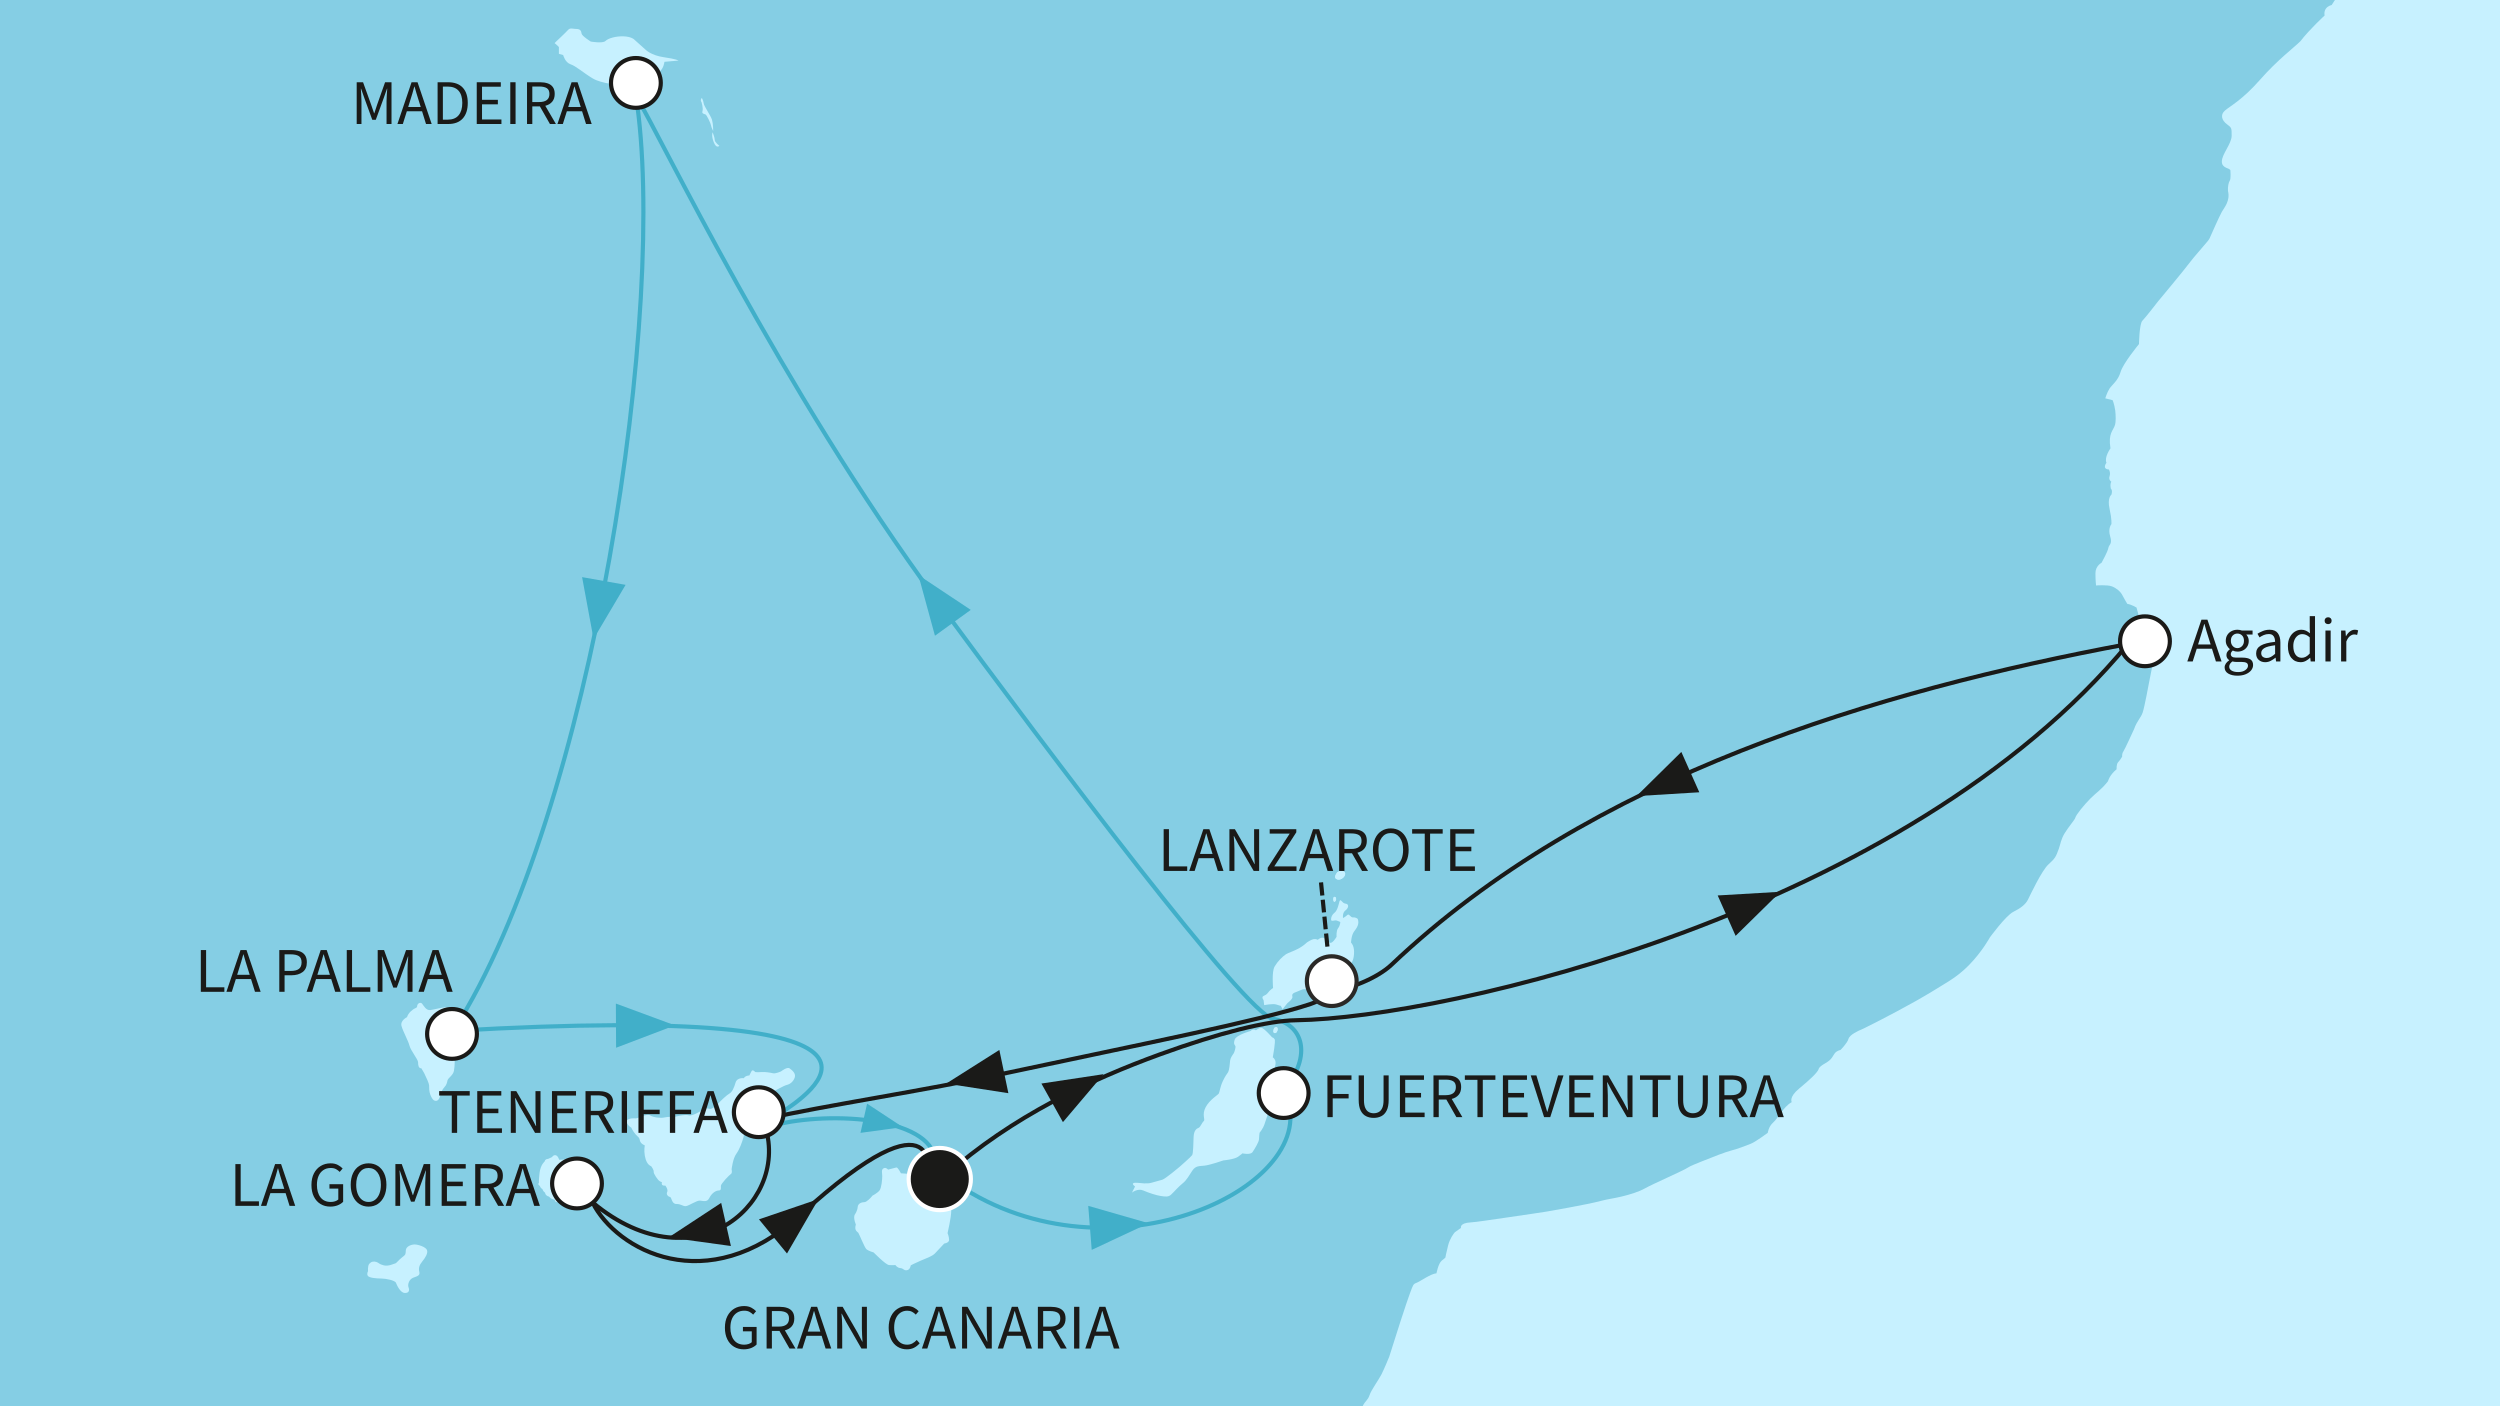 <?xml version="1.0" encoding="utf-8"?>
<!-- Generator: Adobe Illustrator 27.3.0, SVG Export Plug-In . SVG Version: 6.00 Build 0)  -->
<svg version="1.1" id="Ebene_1" xmlns="http://www.w3.org/2000/svg" xmlns:xlink="http://www.w3.org/1999/xlink" x="0px" y="0px"
	 viewBox="0 0 640 360" style="enable-background:new 0 0 640 360;" xml:space="preserve">
<rect x="0" y="0" width="640" height="360" fill="#808080" stroke="none"/>
<style type="text/css">
	
		.st0{clip-path:url(#SVGID_00000057126681739113966580000005697707755120426904_);fill-rule:evenodd;clip-rule:evenodd;fill:#85CEE4;}
	.st1{clip-path:url(#SVGID_00000057126681739113966580000005697707755120426904_);}
	.st2{fill-rule:evenodd;clip-rule:evenodd;fill:#C7F1FF;}
	.st3{fill:#C7F1FF;}
	
		.st4{clip-path:url(#SVGID_00000057126681739113966580000005697707755120426904_);fill-rule:evenodd;clip-rule:evenodd;fill:#C7F1FF;}
	
		.st5{clip-path:url(#SVGID_00000057126681739113966580000005697707755120426904_);fill:none;stroke:#41AFC9;stroke-width:1.068;stroke-miterlimit:10;}
	.st6{clip-path:url(#SVGID_00000057126681739113966580000005697707755120426904_);fill:#41AFC9;}
	
		.st7{clip-path:url(#SVGID_00000057126681739113966580000005697707755120426904_);fill-rule:evenodd;clip-rule:evenodd;fill:#FFFFFF;stroke:#1A1A18;stroke-width:1.068;stroke-miterlimit:10;}
	.st8{fill:#1A1A18;}
	
		.st9{clip-path:url(#SVGID_00000057126681739113966580000005697707755120426904_);fill:none;stroke:#1A1A18;stroke-width:1.068;stroke-miterlimit:10;}
	.st10{clip-path:url(#SVGID_00000057126681739113966580000005697707755120426904_);fill:#1A1A18;}
	
		.st11{clip-path:url(#SVGID_00000057126681739113966580000005697707755120426904_);fill-rule:evenodd;clip-rule:evenodd;fill:#1A1A18;stroke:#FFFFFF;stroke-width:1.068;stroke-miterlimit:10;}
	
		.st12{clip-path:url(#SVGID_00000057126681739113966580000005697707755120426904_);fill-rule:evenodd;clip-rule:evenodd;fill:#FFFFFF;stroke:#2A2927;stroke-width:1.068;stroke-miterlimit:10;}
	.st13{fill:none;stroke:#1A1A18;stroke-width:1.068;stroke-miterlimit:10;}
	
		.st14{fill:none;stroke:#1A1A18;stroke-width:1.068;stroke-miterlimit:10;stroke-dasharray:3.258,1.086,3.258,1.086;}
</style>
<g>
	<defs>
		<rect id="SVGID_1_" width="640" height="360"/>
	</defs>
	<clipPath id="SVGID_00000032619923632802923180000000258335519499195326_">
		<use xlink:href="#SVGID_1_"  style="overflow:visible;"/>
	</clipPath>
	
		<rect x="-255.595" y="-155.516" style="clip-path:url(#SVGID_00000032619923632802923180000000258335519499195326_);fill-rule:evenodd;clip-rule:evenodd;fill:#85CEE4;" width="1099.32" height="1194.959"/>
	<g style="clip-path:url(#SVGID_00000032619923632802923180000000258335519499195326_);">
		<g>
			<path class="st2" d="M182.266,30.641c-0.314-1.023-2.039-3.455-2.122-4.164
				c-0.075-0.704-0.472-1.411-0.472-1.411c-0.544,0.628-0.073,1.097-0.073,1.097
				s0.47,1.571,0.237,2.278c-0.237,0.707,0.47,0.707,0.784,0.863
				c0.314,0.16,1.332,2.28,1.411,2.825c0.077,0.555,0.549,1.418,0.549,1.418
				S182.58,31.659,182.266,30.641z M182.975,35.823c0-0.625-0.549-1.96-0.549-1.96
				s-0.342,0.746,0.185,2.25c0.037,0.105,0.079,0.222,0.125,0.34
				c0.709,1.727,1.42,0.863,1.42,0.863S182.975,36.453,182.975,35.823z"/>
		</g>
	</g>
	<g style="clip-path:url(#SVGID_00000032619923632802923180000000258335519499195326_);">
		<g>
			<path class="st2" d="M117.942,264.237c-0.077-0.707-1.334-1.729-1.646-3.141
				c-0.316-1.418-1.255-3.22-2.206-3.22c-0.939,0-2.82,0.546-3.922,0.702
				c-1.097,0.16-1.729-1.177-2.12-1.646c-0.393-0.476-1.262-0.081-1.262,0.707
				c0,0,0,0.314-0.467,0.47c-0.47,0.158-0.939,0.63-0.939,0.63
				s-0.788,0.47-1.187,1.651c0,0-1.798,0.86-1.405,2.276s1.729,3.769,2.039,5.028
				c0.316,1.251,2.201,3.531,2.201,4.236c0,0.711,0.081,1.571,0.865,1.571
				c0.057,0.211,0.358,0.551,0.696,1.222c0.564,1.106,1.262,2.706,1.262,3.099
				c0,0.628,0,1.646,0.318,2.436c0.316,0.784,0.707,1.567,1.411,1.567
				c0.707,0,1.021-0.865,1.104-1.334c0.077-0.47,0.547-1.653,1.097-2.197
				c0.551-0.553,0.632-1.102,0.786-1.732c0.154-0.623,1.413-1.253,1.646-2.43
				c0.237-1.179,0.316-4.245,0-4.868c-0.307-0.63-0.391-1.023,0-2.048
				C116.607,266.197,118.021,264.942,117.942,264.237z M149.591,299.423
				c-1.332-0.632-1.409-1.181-2.667-1.023c0-0.551-0.555-1.569-1.571-1.569
				c-1.021,0-2.201,0.075-2.201,0.075s-0.312-1.097-0.939-1.174
				c-0.632-0.079-0.865,0.47-0.865,0.47l-1.023,0.47c0,0-0.786,0-0.865,0.63
				c0,0-1.099,0.863-1.334,2.983c-0.233,2.123-0.158,2.515-0.158,2.515
				s-0.472,0.391,0.241,0.784c0.151,0.628,0.623,0.788,0.623,0.788
				s0.233,0.705,0.707,0.939c0,0,0,0.786,1.023,1.023c0,0,0.47,0.709,1.492,0.786
				c0,0-0.237,0.786,1.097,0.63c0,0,0.472,0.47,0.948,0
				c0.47-0.474,1.253,0.235,1.883,0.077c0.628-0.158,1.016-0.783,1.016-0.783
				s0.32,0,1.26-0.709c0.941-0.707,1.332-1.097,1.962-1.567
				c0.63-0.477,0.788-1.42,0.788-2.359
				C151.009,301.464,150.928,300.05,149.591,299.423z M106.162,318.583
				c-0.863,0-2.197,0.47-2.276,1.493c-0.079,1.023,0.079,1.023-0.944,1.806
				c-1.018,0.783-1.413,1.495-1.809,1.574c-0.391,0.075-1.646,0.779-2.906,0.47
				c-1.251-0.316-1.176-0.63-1.881-0.865c-0.709-0.235-1.337-0.079-1.806,0.47
				c-0.474,0.549-0.316,1.887-0.316,1.887s-0.395,0.63-0.079,1.174
				c0.316,0.555,2.276,0.709,3.453,0.709c1.183,0,3.536,0.472,3.773,1.102
				c0.233,0.626,1.099,2.511,2.199,2.592c1.102,0.075,1.334-0.63,1.021-1.418
				c-0.312-0.784,0.16-2.12,1.258-2.513c1.097-0.391,1.729-0.546,1.492-1.492
				c-0.233-0.942,0-1.725,0.781-2.669c0.786-0.942,1.497-2.12,1.181-2.906
				C108.991,319.213,107.027,318.583,106.162,318.583z M202.136,273.502
				c-0.623-0.472-2.204,0.786-2.204,0.786s-1.411,0.63-2.037,0.47
				c-0.628-0.154-2.043-0.391-2.985-0.309c-0.941,0.075-1.571,0-1.571,0
				s-0.628-0.79-0.944-0.235c-0.309,0.544-0.551,1.097-0.551,1.097
				c-1.179,0.077-1.413,0.707-1.413,0.707s-1.73-0.237-2.118,1.097
				c-0.393,1.337-0.865,2.436-1.571,2.831c-0.707,0.388-2.274,1.881-2.829,2.511
				c-0.551,0.628-1.648,1.571-2.276,1.411c-0.628-0.156-1.021-0.314-1.806,0.316
				c0,0-2.594,1.651-3.531,1.337c-0.944-0.316-3.534,0.391-3.534,0.391
				s-1.729-0.077-2.673,0.158c-0.944,0.235-2.906,0-3.69-0.549
				c-0.784-0.549-3.141,0.86-3.696,0.784c-0.546-0.079-2.509,0-2.272,0.946
				c0.235,0.941,1.174,1.411,1.174,1.411s0.395,0.939,1.097,1.727
				c0.713,0.784,0.946,0.707,1.104,1.567c0.154,0.865,1.253,1.26,1.253,1.26
				s-0.235,1.179,0,2.592c0.233,1.416,0.786,2.434,1.65,2.75
				c0,0,0.709,0.94,0.63,1.414c-0.077,0.472,1.1,2.199,1.569,2.434
				c0.47,0.237,0.551,0.237,0.551,0.237s-0.393,1.023,0.865,0.863
				c0,0,0.786,1.018,0.47,1.648c-0.312,0.628,0.237,1.179,0.707,1.258
				c0.474,0.079,0.395,1.806,1.65,1.806c1.26,0,1.646,0.63,2.432,0.551
				c0.79-0.081,2.752-1.495,3.617-1.413c0.865,0.075,1.804,0.47,2.355-0.628
				c0.672-1.345,1.727-1.962,2.432-1.962c0.707,0,0.551-0.63,0.551-1.183
				c0-0.547,2.199-2.829,2.592-3.062c0.395-0.237,0.156-1.179,0.156-1.179
				s0.316-2.746,1.181-3.929c0.86-1.174,1.571-3.136,1.885-4.396
				c0.31-1.255,0.702-4.712,0.702-4.712l1.183-1.1c0,0,1.177-0.314,2.118-1.65
				c0,0,1.648-1.019,2.278-2.116c0.63-1.104,0.63-1.887,1.257-2.043
				c0.626-0.16,2.59-1.416,3.534-1.653c0.944-0.233,1.725-0.939,2.043-1.962
				C203.782,274.757,202.765,273.971,202.136,273.502z M241.873,306.257
				c0,0-0.156-2.048-0.237-3.222c-0.075-1.183-0.865-1.806-0.865-1.806l0.162-0.709
				c0.467-0.395,0.702-1.023,0.628-1.567c-0.083-0.553-0.235-1.183-1.179-0.32
				c-0.941,0.865-0.239,1.339-0.474,2.046c-0.235,0.705-1.411,0.156-1.411,0.156
				s-0.863-0.709-1.723-0.391c0,0-0.162-0.707-1.576-0.707
				c-1.409,0-2.199,0.784-2.199,0.784l-2.357-0.156c0,0-0.784-1.573-1.172-1.492
				c-0.395,0.081-2.125,0.551-2.125,0.551s-0.553-0.711-1.183-0.316
				c-0.621,0.391-0.307,1.176-0.307,1.962c0,0.784-0.16,2.985-0.707,3.696
				c-0.553,0.702-1.811,1.33-1.811,1.33c-0.312,0.469-1.493,1.653-2.037,1.653
				c-0.553,0-1.653,0.235-1.734,1.253c-0.077,1.021-0.707,1.885-0.707,1.885
				s-0.547,0.628,0.237,2.594c-0.472,1.569,0.393,1.806,0.632,2.118
				c0.233,0.314,1.571,3.692,2.041,4.161c0.47,0.472,1.883,0.865,1.883,0.865
				s3.064,3.141,3.929,3.222c0.865,0.079,1.646,0,1.646,0s0.395,0.707,1.26,0.784
				c0.865,0.081,0.781,0.628,1.651,0.553c0.86-0.081,1.018-1.258,1.018-1.258
				s1.198-0.63,2.568-1.207c1.374-0.579,2.928-1.108,3.639-1.859
				c1.407-1.49,2.353-2.511,2.353-2.511s1.255-0.158,1.255-0.941
				c0-0.786-0.393-1.73-0.393-1.73s0.946-4.003,0.946-5.812
				S241.873,306.257,241.873,306.257z M342.326,225.123
				c0.861,0.316,2.039-0.628,2.039-1.413c0-0.788-1.097-1.023-2.039-0.393
				C341.775,224.105,341.459,224.809,342.326,225.123z M341.852,230.702
				c0.474-0.551,0-1.495-0.47-0.946C341.222,230.226,341.382,231.251,341.852,230.702z
				 M347.587,235.254c0,0-0.47-0.47-1.177-0.391
				c-0.707,0.075-1.023-1.097-1.492-0.628c-0.474,0.47-1.106,0.783-1.106,0.783
				s-0.233-1.334,0.632-1.962c0.86-0.63,0.944-1.648,0-1.727
				c-0.939-0.079-1.258-1.574-1.571-0.474c-0.077,0.316-0.47,2.201-1.176,2.748
				c-0.707,0.553-0.946,1.181-0.946,1.811c0,0.625,0.867,0.081,1.416,0.235
				c0.549,0.154,0.944,0.391,0.944,0.391s0,0.865-0.551,1.571
				c-0.547,0.707-0.393,2.201-0.393,2.201s-1.097,1.96-1.807,1.49
				c-0.707-0.472-1.099-1.255-1.804-1.255c-0.709,0-1.183,0.549-1.183,0.549
				s-0.544-0.314-1.172-0.158c-0.632,0.158-1.572,0.786-1.572,0.786
				s-0.944,0.906-2.061,1.525c-1.31,0.726-2.851,1.198-3.358,1.536
				c-0.946,0.63-2.122,1.806-2.906,3.141c-0.79,1.337-0.395,5.5-0.395,5.5
				s-0.784,0.47-1.411,1.335c-0.632,0.865-1.887,0.469-1.021,1.806l0.158,1.253
				c0,0,2.274-0.47,3.139-0.154c0.863,0.314,1.1,0.314,1.1,0.314l0.472,0.865
				l1.253-1.569c0,0,1.442-1.049,1.255-1.651c-0.312-1.023,0.862-1.023,2.125-1.653
				c1.26-0.626,1.96,0.237,3.455-0.389c1.492-0.632,2.041-1.651,2.041-1.651
				s2.515-0.235,3.692-0.862c1.176-0.63,2.667-2.671,3.375-3.455
				c0.707-0.788,1.102-1.806,1.102-3.459c0-1.648-0.784-2.355-0.784-2.355
				s0.075-1.885,0.784-2.827C347.35,237.53,348.055,236.591,347.587,235.254z
				 M326.539,271.855c-0.079-0.79-0.707-1.181-0.707-1.181s0.781-4.161,0.472-4.631
				c-0.316-0.472-0.63-0.472-0.63-0.472s-2.123-2.436-2.752-2.436
				c-0.628,0-1.411,0.625-1.411,0.625s-0.709-0.546-1.337,0.162
				c0,0-3.687,1.018-4.082,2.197c-0.391,1.179,0,1.337,0.158,1.653
				c0.158,0.309-0.233,1.646-0.47,1.962c-0.237,0.314-0.79,1.097-0.865,1.725
				c-0.079,0.63-0.16,2.434-0.551,3.062c-0.395,0.63-0.628,0.788-1.337,2.28
				c-0.702,1.493-0.783,2.748-1.018,3.143c-0.237,0.388-2.357,1.571-3.376,3.534
				c-1.023,1.962,0,3.141-0.476,3.529c-0.472,0.395-0.865,1.571-1.337,1.732
				c-0.47,0.156-1.172,0.625-1.255,2.276c-0.075,1.65-0.075,4.243-0.386,4.714
				c-0.323,0.47-3.301,3.06-3.301,3.06s-3.534,2.987-4.322,3.222
				c-0.786,0.235-1.729,0.47-2.825,0.786c-1.097,0.314-2.669,0.077-3.534,0
				c-0.865-0.081-1.809,0.077-0.628,0.942l-0.788,1.569
				c0,0,1.493-1.174,2.902-0.544c1.42,0.628,3.38,1.251,4.484,1.411
				c1.095,0.156,1.879,0.314,2.59-0.314c0.707-0.628,1.883-2.043,2.981-2.908
				c1.102-0.863,1.653-2.041,2.515-3.299c0.867-1.255,1.73-1.097,3.143-1.255
				c1.411-0.158,4.789-1.334,4.789-1.334s2.752-0.235,3.771-0.944
				c1.021-0.709,1.095-0.863,1.095-0.863s2.048,0.472,2.594-0.316
				c0.553-0.784,1.648-2.667,1.648-3.22c0-0.551,0.158-1.727,0.158-1.727
				s0.869-1.021,1.26-2.199c0.393-1.177,1.1-3.143,1.1-3.769
				c0-0.63-0.63-1.102-0.63-1.102s0.63-1.019,0.316-1.965
				c-0.316-0.939-0.474-1.411-0.474-1.411s1.258,0.314,1.809-2.278
				c0.549-2.59,0.31-3.139,0.31-3.139S326.613,272.641,326.539,271.855z
				 M326.223,263.135c-0.235,0.395-0.472,1.416,0.237,1.337
				C327.166,264.393,327.48,262.35,326.223,263.135z M165.693,21.482
				c1.885-0.946,2.357-2.517,3.301-3.301c0.939-0.786,1.097-2.357,1.097-2.357
				l3.615-0.316c0,0-0.472-0.391-3.773-0.86c-3.299-0.47-4.712-1.965-4.712-1.965
				l-2.983-2.671c0,0-0.705-0.628-2.59-0.709c-1.888-0.077-3.929,0.472-4.635,1.179
				c-0.709,0.709-3.773,0.158-3.773,0.158s-2.272-1.413-2.355-2.041
				c-0.075-0.628-0.312-1.179-1.255-1.179c-0.939,0-1.646-0.393-2.199,0.235
				c-0.547,0.63-3.062,2.985-3.062,2.985l-0.391,0.391c0,0,0.863,0.711,1.099,1.025
				v1.727l1.097,0.312c0,0,0.47,1.883,1.885,2.359
				c1.416,0.47,3.297,2.197,5.652,3.608c2.357,1.42,7.228,1.729,7.228,1.729
				s0.472,0.786,1.258,0.472c0.781-0.312,1.723-0.944,1.723-0.944
				S163.809,22.421,165.693,21.482z M209.594,572.728c0.553,0,0.393-0.702,0.393-0.702
				C209.675,572.104,209.047,572.728,209.594,572.728z M209.44,573.592
				c0,0,0.316,1.648,0.786,1.809C210.698,575.559,209.44,572.884,209.44,573.592z"/>
		</g>
	</g>
	<g style="clip-path:url(#SVGID_00000032619923632802923180000000258335519499195326_);">
		<path class="st3" d="M342.326,225.123c0.861,0.316,2.039-0.628,2.039-1.413
			c0-0.788-1.097-1.023-2.039-0.393C341.775,224.105,341.459,224.809,342.326,225.123z"
			/>
		<path class="st3" d="M341.852,230.702c0.474-0.551,0-1.495-0.47-0.946
			C341.222,230.226,341.382,231.251,341.852,230.702z"/>
		<path class="st3" d="M326.46,264.472c0.707-0.079,1.021-2.122-0.237-1.337
			C325.988,263.531,325.751,264.551,326.46,264.472z"/>
	</g>
	
		<path style="clip-path:url(#SVGID_00000032619923632802923180000000258335519499195326_);fill-rule:evenodd;clip-rule:evenodd;fill:#C7F1FF;" d="
		M832.507,664.751l-0.068-780.635H726.183l-2.673,6.756l-4.247,8.481
		c0,0-0.527,1.811-1.521,3.916c-0.566,1.181-1.435,2.458-2.046,3.558
		c-1.984,3.554-3.896,5.911-4.908,7.605c-1.887,3.141-2.913,6.442-5.733,11.782
		c-2.831,5.342-6.051,7.853-6.051,7.853s-3.453,4.398-5.338,6.598
		c-1.885,2.197-6.914,4.082-8.011,5.182c-1.099,1.097-3.768,2.985-5.814,3.145
		c-1.466,0.11-4.491,2.735-6.339,4.205c-0.727,0.575-1.673,0.977-1.673,0.977
		s-1.754,0.898-2.456,0.979c-1.043,0.59-2.212,1.626-3.04,2.318
		c-1.885,1.572-6.514,4.317-8.244,4.317c-1.727,0-1.967-0.704-3.538,0.553
		c0,0-1.253,0.939-3.138,2.118c0,0-1.572,0.865-2.281,1.337
		c-0.7,0.47-1.802,0.865-1.802,0.865c0-0.865-1.023-0.314-1.023-0.314
		c-0.551,0.47-5.263,3.062-5.263,3.062c-1.571-0.156-4.085,1.255-4.085,1.255
		s-6.674,3.301-7.46,3.457c0,0-1.008-0.064-1.804,0.549
		c-1.339,1.023-3.375,1.337-4.398,1.806c-2.673,0.63-2.359,1.413-3.613,2.827
		c-1.26,1.413-4.868,4.559-5.97,4.712c-0.395,0.16-2.588,0.081-2.588,0.081
		c0-0.865-0.869-0.551-0.869-0.551s-0.786,0-2.357,1.574
		c-1.571,1.567-3.294,4.866-3.294,4.866s-0.156,0.628-1.26,2.671l-0.312,0.786
		c0,0-3.299,4.552-4.166,5.263c-0.861,0.705-1.962,2.59-1.962,2.59
		s-0.939,0.156-1.49,0.944c-0.553,0.783-0.314,1.729-0.314,1.729
		s-3.85,3.532-6.207,6.593c-1.567,1.569-5.812,4.712-10.364,9.896
		c-4.552,5.182-7.7,6.754-8.957,7.853c-1.253,1.099-0.784,2.511,0.476,3.457
		c1.253,0.941,1.253,0.941,1.253,2.983s-2.513,4.712-2.513,6.598
		c0,1.885,2.201,1.571,2.201,2.355c0,0,0.156,2.043-0.16,2.515
		c-0.314,0.47-0.549,1.569-0.469,2.669c0.63,2.513-0.942,4.243-1.572,5.342
		c-0.623,1.097-2.98,6.44-2.98,6.44s-0.121,0.43-0.652,1.082
		c-1.174,1.44-3.435,3.94-4.376,5.197c-1.888,2.517-8.325,10.21-8.325,10.21
		s-3.22,4.166-4.008,4.949c-0.784,0.783-0.865,5.97-0.865,5.97
		s-4.082,4.945-4.712,7.146c-0.628,2.201-2.197,3.297-2.825,4.243
		c-0.628,0.942-1.097,2.511-1.097,2.511l1.883,0.47c0,0,0.443,1.021,0.667,2.649
		c0.158,1.194,0.158,2.97-0.04,3.637c-0.47,1.571-1.811,2.118-1.181,6.047
		c0,0-1.646,2.276-1.023,3.694c0,0-1.258,1.569,0.632,1.727
		c0,0,0.474,0.783,0.158,1.727c-0.314,0.941,0.472,1.411,0.472,1.411
		s-0.397,0.237-0.156,1.727c0,0,0.547,0.393,0.156,1.576
		c0,0-1.099,0.779-0.472,3.608c0.628,2.829,0.472,3.927,0.472,3.927
		s-0.942,1.102-0.314,3.138c0.628,2.046-0.316,2.046-0.472,2.987
		c-0.156,0.941-1.734,3.768-1.734,3.768s-1.565,0.786-1.565,2.671
		s0.158,3.143,0.158,3.143s2.902-0.237,4.082,0.235
		c1.174,0.47,2.197,1.335,2.667,2.281c0.476,0.941,1.26,2.197,1.26,2.197
		c1.1,0.156,2.355,0.941,2.355,0.941s1.258,5.029,2.197,6.126
		c0.948,1.1,2.518,0.944,2.518,0.944l0.47,2.041l-2.039,10.364
		c0,0-1.097,5.968-1.574,7.386c-0.474,1.413-1.413,2.041-2.199,4.24
		c-0.156,0.314-2.357,5.187-2.75,5.733c-0.393,0.551-0.312,1.337-0.312,1.337
		s-0.551,0.942-1.023,1.411c-0.47,0.47-0.395,1.806-0.395,1.806
		c-1.881,1.576-2.199,3.062-2.199,3.062c-1.723,2.201-2.904,2.831-4.471,4.398
		c-1.574,1.574-3.773,4.243-3.929,5.028c-0.075,0.373-1.804,2.423-2.689,3.881
		c-0.981,1.607-1.062,2.744-1.471,3.894c-0.788,2.199-0.95,2.515-2.673,4.085
		c-1.73,1.571-4.631,7.776-5.261,9.032c-0.63,1.255-1.888,2.201-3.773,3.141
		c-1.885,0.942-5.968,6.519-5.968,6.519s-1.938,3.604-5.373,7.118
		c-1.457,1.486-3.187,2.895-5.147,4.115c-2.223,1.376-5.39,3.354-8.646,5.176
		c-6.407,3.589-13.143,6.947-13.661,7.155c-0.79,0.311-3.064,1.332-3.38,2.434
		c-0.309,1.097-2.039,2.825-2.039,2.825s-0.863,0.156-1.416,0.786
		c-0.551,0.63-0.628,1.571-2.434,2.592c-1.806,1.021-1.727,1.49-1.727,1.49
		c-0.318,0.946-2.359,2.829-5.026,5.028c-2.671,2.201-1.883,3.455-1.883,3.455
		c-2.199,1.258-3.455,4.085-4.715,5.187c-1.257,1.099-1.415,2.669-1.415,2.669
		s-3.143,2.355-4.396,2.825c-1.255,0.474-3.143,1.258-5.026,1.734
		c-1.233,0.307-4.875,1.694-7.649,2.831c-1.469,0.606-2.7,1.08-3.189,1.405
		c-1.413,0.946-9.108,4.245-11.308,5.498c-1.244,0.713-3.543,1.479-5.933,2.046
		c-1.833,0.437-3.72,0.689-5.224,1.095c-3.452,0.944-13.981,2.75-13.981,2.75
		s-5.221,0.805-10.305,1.532c-3.896,0.56-7.717,1.15-9.008,1.218
		c-2.989,0.156-2.522,1.416-2.522,1.416l-1.563,1.097
		c-0.32,0.389-1.262,1.572-1.729,3.376c-0.476,1.806-0.707,3.143-0.707,3.143
		s-0.081,0.077-0.948,0.784c-0.86,0.711-1.328,3.222-1.328,3.222
		c-1.42,0.081-4.245,2.12-5.11,2.436c-0.865,0.312-0.865,0.544-1.648,2.592
		c-0.783,2.037-4.087,12.247-5.338,16.332c-0.318,0.788-1.264,3.064-1.967,4.479
		c-0.707,1.411-2.669,4.082-3.064,5.336c-0.388,1.258-1.176,1.574-1.727,2.753
		c-0.547,1.176-0.628,3.218-0.547,3.613c0.077,0.393-0.393,2.043-0.393,2.043
		s-3.22,8.167-3.382,10.05c-0.151,1.888-1.8,5.5-1.8,5.5
		s-1.1,2.983-2.673,5.024c-1.569,2.043-4.868,5.026-4.868,5.026
		s-1.993,1.365-4.453,2.844c-4.148,2.493-9.78,5.733-10.471,6.424
		c-1.1,1.097-2.829,2.671-6.912,3.769c-4.082,1.099-6.284,0.63-6.284,0.63
		s-0.937,2.355-2.357,4.243c-1.409,1.881-3.294,2.981-4.396,4.082
		c-1.095,1.1-4.947,1.411-4.947,1.411s-4.322,5.184-4.789,7.228
		c-0.476,2.039,0.158,2.513,0.158,2.513s0.549,3.692-1.335,8.876
		c-1.887,5.182-4.791,9.341-6.044,10.443c-0.808,0.702-1.868,4.89-2.524,7.713
		c-0.549,1.258-0.463,3.049-0.546,3.753c-0.077,0.707-2.274,5.34-2.274,5.34
		s-1.885,2.201-2.671,3.771c-0.786,1.569-0.865,3.22-0.865,3.22l-1.967,4.789
		l0.32,1.887c-1.888,4.243-1.1,4.552-1.1,4.552s0.156,1.1,0.156,2.827
		c0,0-0.316,0.474-0.156,1.023c0.156,0.551,0.235,2.12,0.235,2.12l0.705,0.47
		c0.79,0.476,0.16,4.559,0.16,4.559s0,1.49-0.235,2.355
		c-0.241,0.865,0.156,1.807,0,2.59c-0.086,0.63-0.16,1.183-0.555,1.887
		c-0.391,0.707-0.47,1.888-0.47,1.888s-0.274,0.898-0.707,1.49
		c-1.255,1.729-1.335,7.381-1.335,7.381s-3.064,2.985-4.473,3.455
		c-1.418,0.474-1.967,4.947-1.967,4.947s-3.955,1.62-6.38,2.792
		c-0.575,0.277-1.067,0.459-1.394,0.665c-1.732,1.102-4.477,4.008-6.988,7.776
		c-2.515,3.771-4.085,4.789-5.814,5.891c-1.727,1.102-4.085,4.003-4.085,4.003
		s-3.143,3.771-5.026,5.342c-1.885,1.571-0.63,2.353-0.63,2.353
		s-0.402,0.47-1.095,1.045c-1.095,0.917-2.673,2.103-2.673,2.103
		s-1.396,0.935-2.344,1.381c-1.236,0.579-2.528,1.133-4.104,2.21
		c-0.527,0.36-1.146,0.777-1.716,1.275c-3.617,3.141-7.074,8.485-7.704,11.152
		c-0.628,2.673-3.292,5.026-3.292,5.026c0.316,1.571,0.939,0.944,1.569,0
		c0.623-0.944,1.411-1.253,2.829-2.827c1.413-1.574,1.571-2.669,1.571-4.24
		s3.134-5.654,3.134-5.654s1.183-1.019,1.729-0.154c0,0,0,0,0.316-0.79
		c0.316-0.786,1.567-2.197,1.567-2.197l-0.467,1.727h0.783l0.476-1.102
		l0.935,2.831l-0.305,1.33l-0.241,1.181l0.865-0.628
		c0.944-0.158,1.411-0.944,1.411-0.944l-0.467,1.572
		c-2.518,0.472-1.727,2.355-1.727,2.355c-2.357,1.258-3.145,3.615-3.145,3.615
		l-3.139,4.868l-0.553,0.158l-0.077,0.544c0,0-1.021,1.258-1.095,1.967l-2.833,3.457
		c-3.301,1.727-0.472,2.355-0.472,2.355s0.195,0.351-0.101,0.972
		c-0.808,1.714-2.728,4.993-2.728,4.993s-0.625,0.884-0.961,1.24
		c-0.825,0.869-1.861,1.747-1.861,1.747l-0.156,1.416c0,0-1.102,2.748-2.041,3.531
		c-0.944,0.788-0.79,2.439-0.79,2.439s-0.307,0.784-1.253,1.883
		c-0.942,1.097-1.102,1.725-1.102,1.725c-2.513,1.257-2.357,3.771-2.357,3.771
		s0.79-0.939,2.048-0.314c0.316,0.158,0.509,0.421,0.718,0.757
		c0.625,0.981,0.849,2.59,0.377,4.113c-0.994,3.242-3.922,4.868-5.34,5.498
		c-1.409,0.628-2.037-0.156-2.037-0.156c0,1.253-1.102,2.827-1.102,2.827
		c-0.786,0,0.154,0.156,0.944,1.1l-0.474,1.411c0,0-0.47,0.316-0.788,0.786
		c-0.939,0.942-1.881,3.773-1.881,5.81c0,0.926-0.053,2.302-0.233,3.615
		c-0.228,1.594-0.61,3.095-0.869,3.615c-0.47,0.939-1.26,1.727-3.139,3.141
		c-0.672,0.501-0.891,1.624-1.146,2.928c-0.465,2.361-0.716,5.325-1.528,6.339
		c-0.391,0.549-0.783,0.391-1.016,0.784c-0.244,0.395-0.081,1.258-0.081,1.258
		c-0.579,1.049-2.186,1.887-3.727,2.467c-1.585,0.588-3.108,0.911-3.108,0.911
		s-0.702-0.314-0.939-0.944c-0.233-0.625-1.571-0.865-2.199-0.547
		c-0.915,0.456-1.334,1.253-1.651,1.883c-0.316,0.63-2.671,2.199-3.297,3.064
		c-0.63,0.865,0.235,1.1,0.235,1.1l-0.318,0.862l-1.567,0.628
		c0,0,0,0.158-1.1,3.143c-0.294,0.79-0.503,1.718-0.766,2.419l-3.108,5.996
		c0,0.957-0.132,1.093-0.681,2.594c-0.549,1.506,0.268,1.916-1.093,3.007
		c-1.365,1.093-1.365,1.093-1.506,2.184c-0.134,1.091-0.678,1.916-0.27,2.594
		c0.41,0.68-0.408,0.687-0.683,2.048c-0.277,1.365-0.408,3.279-0.408,4.646
		c0,1.363-1.231,5.459-0.959,7.506c0.274,2.048-1.365,6.282-1.365,8.193
		c0,1.914-0.274,4.098-0.544,6.012c-0.274,1.911-0.685,3.413-0.685,4.914
		c0,1.503-1.091,7.511-1.091,8.604c0,1.091-0.823,2.05-0.68,3.277
		c0.136,1.227-0.964,4.78-0.41,5.871c0.546,1.093,1.769,2.594,2.045,3.139
		c0.274,0.553,1.091-1.909,1.365-2.726c0.268-0.819-0.274-2.322-0.41-3.143
		c-0.134-0.817,0.821,0,0.961-1.635c0.129-1.642,0-2.599,0-3.281
		c0-0.678-1.095-1.776-0.14-3.003c0.955-1.229,1.365-3.413,2.045-4.098
		c0.685-0.683,0.825,0.274,1.095-1.635c0.274-1.916,0-2.05,0.678-3.281
		c0.687-1.229,0.325-4.651,1.233-3.826c1.501,1.372,2.05,1.372,2.866,0.549
		c0.821-0.817,0.685-2.731,0.821-0.817c0.136,1.909-1.229,3.823-0.957,5.05
		c0.277,1.231-0.272,1.499,1.363,2.592c1.642,1.093,2.597,1.367,2.597,2.46
		c0,1.091-1.095,1.091,0.136,2.592c1.229,1.506,2.463,2.737,1.367,3.145
		c-1.091,0.406-1.503,0.68-1.912-0.961c-0.408-1.635-0.952-2.454-1.093-3.139
		c-0.14-0.68-1.499-4.232-1.637-1.909c-0.14,2.32-1.367,2.186,0,3.685
		c1.365,1.503,0.817,1.637,1.778,3.005c0.952,1.365,0.547,1.736,1.225,2.592
		c2.048,2.599,2.39,4.543,3.347,6.045l1.819,5.171
		c0.979,1.308,0.654,2.123,2.12,3.753c1.468,1.633,2.612,1.791,2.774,0.977
		c0.162-0.816-0.327-4.238-0.654-5.869c-0.325-1.631,1.956-1.473,1.956-0.817
		c0,0.652,0.817,1.466,1.798,2.283c0.977,0.814,1.306,2.774,2.122,3.426
		c0.814,0.649,1.631,2.77,1.956,3.424c0.325,0.652,0.49,4.567,1.139,5.546
		c0.652,0.977,1.308,2.77,1.798,3.099c0.487,0.325,1.466,2.447,2.603,2.607
		c1.146,0.163,1.475,1.142,1.631,1.631c0.169,0.492,0.658,2.937,0.658,3.589
		s-0.327,1.631-1.8,2.12c-1.464,0.492-0.323,0.977-0.49,1.631
		c-0.158,0.654-0.485,1.633-0.485,2.283c0,0.656,0.652,1.146,0.652,1.631
		c0,0.492,0.65,1.793,0.65,1.793s-0.487,1.798-0.975,2.122
		c-0.49,0.327-1.958,2.123-1.958,3.101c0,0.977,1.631-1.146,1.631-1.146
		s0.327,1.96,0.814,2.614c0.487,0.647-0.163,2.278-0.163,2.278
		s-0.167,1.962-0.49,2.612c-0.325,0.656-0.325,1.141-0.652,2.123
		c-0.327,0.974-0.162,0.974-1.629,1.141c-1.473,0.162-0.814,1.139-0.814,1.139
		s-0.281,0.625-0.52,1.286c-0.77,0.518-1.247,0.959-1.464,1.916
		c-0.057,0.257-0.176,0.531-0.314,0.808c-0.189,0.145-0.316,0.233-0.316,0.233
		l0.171,0.024c-0.386,0.689-0.896,1.385-1.124,1.929
		c-0.351,0.841-0.531,0.882-1.146,1.938c-0.619,1.058-1.809,1.675-1.014,2.114
		c0.79,0.443,0.922,0.968,1.319,0.353c0.397-0.614,0.309-0.88,1.058-1.938
		c0.746-1.058,0.841-1.541,1.543-2.024c0.707-0.487,0.707-0.575,1.672-1.146
		c0.722-0.43,1.126-0.538,1.431-0.696l0.764,0.112
		c0.055,0.386,0.101,0.792-0.479,1.552c-0.702,0.926-1.056,1.453-1.539,2.201
		c-0.487,0.748-0.529,0.97-1.236,1.762c-0.702,0.79-1.233,0.926-1.848,1.324
		c-0.621,0.393-0.748,0.614-1.453,0.922c-0.707,0.307-0.794,0.573-1.589,0.176
		c-0.792-0.395-0.702-0.746-1.453-0.746c-0.746,0-2.287-0.705-1.541,0.217
		c0.751,0.926,0.97,1.233,1.672,2.513c0.707,1.277,0.792,1.892,1.058,2.728
		c0.263,0.836,0.702,1.409,1.146,1.673c0.445,0.265,2.733,0.797,2.954,1.323
		l6.563,7.888c2.048,3.406,2.811,6.896,2.811,6.896s0.338,3.749,0.595,5.197
		c0.257,1.447,1.277,2.469,1.277,3.92c0,1.444-0.255,2.214,0.939,4.515
		c1.19,2.296,3.235,7.662,3.235,9.708c0,2.046,0.944,9.03,1.025,15.417
		c0.083,6.389-0.683,14.225-1.192,20.355c-0.512,6.132-1.879,11.244-8.435,26.746
		c-2.994,7.081-5.432,13.483-6.999,17.679c-1.874,4.989-2.669,8.229-2.625,9.664
		c0.086,2.638-1.021,6.133-1.62,7.493c-0.593,1.365-2.64,4.853-1.616,6.815
		c0.566,1.086,0.626,3.795,0.637,6.644c0,2.278,0,4.837-0.04,5.366
		c-0.09,1.19-0.514,1.277-0.174,2.469c0.34,1.194,0.421,4.003-2.214,9.451
		c-2.64,5.454-4.769,9.291-6.813,11.672c-2.048,2.386-1.874,3.237-2.645,4.431
		c-0.762,1.188-3.997,7.07-10.134,14.223c0,0-5.873,8.263-6.732,8.773
		c-0.85,0.511-10.046,5.878-11.918,6.473c-1.872,0.599-5.88,0.764-5.88,1.787
		c0,1.025,3.749,4.177,4.177,3.667c0.424-0.511,0-2.728,1.19-3.24
		c1.192-0.511,4.087,0.512,5.538,1.106c1.449,0.597,6.304,3.836,8.007,8.092
		c1.701,4.26,2.643,4.429,4.513,5.2c1.87,0.764,3.325,3.231,3.663,4.085
		c0.34,0.854,2.553,5.028,2.553,6.047c0,1.023,0.259,2.045,1.536,2.555
		c1.277,0.509,2.212,2.812,2.816,4.855c0.593,2.048,0.419,3.071,0.419,3.834
		c0,0.766,1.363,1.021,1.363,2.043c0.68,1.363-0.34,3.406,0.766,5.452
		c1.108,2.043,3.404,2.893,4.091,3.321c0,0-0.509,2.64,0.766,4.6
		c1.273,1.96,4.344,4.089,3.834,5.109c-0.511,1.023-0.533,5.729,0.323,6.835
		h654.436"/>
	
		<path style="clip-path:url(#SVGID_00000032619923632802923180000000258335519499195326_);fill:none;stroke:#41AFC9;stroke-width:1.068;stroke-miterlimit:10;" d="
		M329.381,278.321c6.818-9.263,3.48-16.295-3.504-17.525
		c-6.984-1.23-56.488-66.962-85.913-106.938
		C199.581,98.995,169.465,35.552,162.787,24.506
		c8.292,52.825-10.772,183.203-46.732,239.391
		c128.856-7.491,90.682,16.468,83.285,21.382"/>
	
		<path style="clip-path:url(#SVGID_00000032619923632802923180000000258335519499195326_);fill:none;stroke:#41AFC9;stroke-width:1.068;stroke-miterlimit:10;" d="
		M239.483,298.358c0.828-12.414-26.954-14.053-41.264-10.317"/>
	
		<path style="clip-path:url(#SVGID_00000032619923632802923180000000258335519499195326_);fill:none;stroke:#41AFC9;stroke-width:1.068;stroke-miterlimit:10;" d="
		M241.335,300.46c38.506,30.111,94.975,5.107,88.513-18.21"/>
	<polygon style="clip-path:url(#SVGID_00000032619923632802923180000000258335519499195326_);fill:#41AFC9;" points="
		239.349,162.751 248.515,156.128 235.102,147.213 	"/>
	<polygon style="clip-path:url(#SVGID_00000032619923632802923180000000258335519499195326_);fill:#41AFC9;" points="
		160.154,149.721 149.015,147.743 151.948,163.584 	"/>
	<polygon style="clip-path:url(#SVGID_00000032619923632802923180000000258335519499195326_);fill:#41AFC9;" points="
		157.662,256.91 157.719,268.225 172.778,262.492 	"/>
	<polygon style="clip-path:url(#SVGID_00000032619923632802923180000000258335519499195326_);fill:#41AFC9;" points="
		221.98,282.537 220.281,290.013 231.1,288.541 	"/>
	<polygon style="clip-path:url(#SVGID_00000032619923632802923180000000258335519499195326_);fill:#41AFC9;" points="
		278.587,308.697 279.478,319.97 294.065,313.15 	"/>
	
		<path style="clip-path:url(#SVGID_00000032619923632802923180000000258335519499195326_);fill-rule:evenodd;clip-rule:evenodd;fill:#FFFFFF;stroke:#1A1A18;stroke-width:1.068;stroke-miterlimit:10;" d="
		M156.413,21.231c0-3.516,2.849-6.372,6.372-6.372c3.516,0,6.374,2.855,6.374,6.372
		c0,3.521-2.858,6.371-6.374,6.371C159.262,27.603,156.413,24.752,156.413,21.231z"/>
	<g style="clip-path:url(#SVGID_00000032619923632802923180000000258335519499195326_);">
		<path class="st8" d="M91.314,31.744V21.055h1.629l2.054,5.703
			c0.13,0.37,0.258,0.742,0.383,1.116c0.124,0.375,0.252,0.747,0.383,1.116
			h0.065c0.13-0.369,0.252-0.741,0.366-1.116
			c0.114-0.375,0.236-0.747,0.366-1.116l2.021-5.703h1.646v10.689h-1.271v-5.882
			c0-0.478,0.021-1.007,0.065-1.589c0.043-0.581,0.081-1.105,0.114-1.572h-0.065
			l-0.848,2.428l-2.021,5.541h-0.896l-2.021-5.541l-0.848-2.428h-0.065
			c0.033,0.467,0.068,0.992,0.106,1.572c0.038,0.582,0.057,1.111,0.057,1.589
			v5.882H91.314z"/>
		<path class="st8" d="M101.742,31.744l3.617-10.689h1.532l3.617,10.689h-1.45
			l-1.011-3.259h-3.894l-1.027,3.259H101.742z M105.001,25.764l-0.505,1.629h3.21
			l-0.505-1.629c-0.196-0.597-0.381-1.192-0.555-1.784s-0.348-1.198-0.521-1.817
			h-0.064c-0.163,0.619-0.332,1.225-0.506,1.817S105.196,25.167,105.001,25.764z"/>
		<path class="st8" d="M112.024,31.744V21.055h2.672c1.651,0,2.906,0.459,3.764,1.376
			c0.858,0.918,1.288,2.225,1.288,3.919c0,1.706-0.427,3.031-1.279,3.976
			c-0.854,0.945-2.089,1.417-3.707,1.417H112.024z M113.377,30.636h1.222
			c1.249,0,2.186-0.377,2.811-1.133c0.625-0.755,0.938-1.806,0.938-3.153
			c0-1.347-0.312-2.381-0.938-3.104c-0.625-0.722-1.562-1.083-2.811-1.083h-1.222V30.636z
			"/>
		<path class="st8" d="M122.045,31.744V21.055h6.159v1.141h-4.807v3.356h4.057v1.157h-4.057
			v3.878h4.97v1.157H122.045z"/>
		<path class="st8" d="M130.633,31.744V21.055h1.353v10.689H130.633z"/>
		<path class="st8" d="M134.918,31.744V21.055h3.34c0.728,0,1.374,0.095,1.939,0.285
			c0.564,0.19,1.007,0.505,1.328,0.945c0.32,0.44,0.48,1.029,0.48,1.768
			c0,0.826-0.218,1.491-0.652,1.996c-0.435,0.505-1.021,0.85-1.76,1.035
			l2.722,4.66h-1.532l-2.574-4.514h-1.938v4.514H134.918z M136.271,26.123H138.062
			c0.836,0,1.478-0.171,1.923-0.513s0.668-0.861,0.668-1.556
			c0-0.706-0.223-1.2-0.668-1.483c-0.445-0.282-1.087-0.424-1.923-0.424h-1.792
			V26.123z"/>
		<path class="st8" d="M142.706,31.744l3.617-10.689h1.532l3.617,10.689h-1.45
			l-1.011-3.259h-3.894l-1.027,3.259H142.706z M145.965,25.764l-0.505,1.629h3.21
			l-0.505-1.629c-0.196-0.597-0.381-1.192-0.555-1.784s-0.348-1.198-0.521-1.817
			h-0.064c-0.163,0.619-0.332,1.225-0.506,1.817S146.16,25.167,145.965,25.764z"/>
	</g>
	
		<path style="clip-path:url(#SVGID_00000032619923632802923180000000258335519499195326_);fill:none;stroke:#1A1A18;stroke-width:1.068;stroke-miterlimit:10;" d="
		M241.952,301.02c17.146-15.326,37.802-24.845,54.939-31.083
		c15.272-5.559,27.565-8.651,34.979-8.759
		c38.208-0.562,156.022-27.615,212.899-96.314
		c-64.26,12.016-137.373,33.604-188.577,82.137
		c-3.522,3.339-10.949,6.444-15.79,6.644c-0.657,1.101-2.261,2.497-4.941,3.39
		c-12.917,4.307-44.204,10.461-77.317,17.551
		c-22.821,4.887-46.171,8.243-62.919,12.003
		c8.38,20.103-16.749,43.554-43.552,21.218
		c6.143,12.284,29.352,24.924,53.047,3.352
		c37.411-34.062,32.942-9.493,32.942-9.493"/>
	<polygon style="clip-path:url(#SVGID_00000032619923632802923180000000258335519499195326_);fill:#1A1A18;" points="
		439.725,229.236 444.318,239.577 455.802,228.29 	"/>
	<polygon style="clip-path:url(#SVGID_00000032619923632802923180000000258335519499195326_);fill:#1A1A18;" points="
		266.598,277.386 272.111,287.265 282.523,274.983 	"/>
	<polygon style="clip-path:url(#SVGID_00000032619923632802923180000000258335519499195326_);fill:#1A1A18;" points="
		435.024,202.824 430.423,192.492 418.954,203.8 	"/>
	<polygon style="clip-path:url(#SVGID_00000032619923632802923180000000258335519499195326_);fill:#1A1A18;" points="
		258.143,279.856 255.832,268.783 242.227,277.397 	"/>
	<polygon style="clip-path:url(#SVGID_00000032619923632802923180000000258335519499195326_);fill:#1A1A18;" points="
		187.112,318.976 184.621,307.941 171.156,316.784 	"/>
	<polygon style="clip-path:url(#SVGID_00000032619923632802923180000000258335519499195326_);fill:#1A1A18;" points="
		194.298,312.155 201.471,320.899 209.543,306.957 	"/>
	
		<path style="clip-path:url(#SVGID_00000032619923632802923180000000258335519499195326_);fill-rule:evenodd;clip-rule:evenodd;fill:#FFFFFF;stroke:#1A1A18;stroke-width:1.068;stroke-miterlimit:10;" d="
		M187.874,284.726c0-3.516,2.847-6.374,6.367-6.374
		c3.521,0,6.374,2.858,6.374,6.374c0,3.521-2.853,6.369-6.374,6.369
		C190.72,291.095,187.874,288.246,187.874,284.726z"/>
	<g style="clip-path:url(#SVGID_00000032619923632802923180000000258335519499195326_);">
		<g>
			<path class="st8" d="M190.4,345.428c-0.935,0-1.766-0.22-2.493-0.66
				c-0.729-0.439-1.299-1.072-1.711-1.898c-0.413-0.825-0.619-1.819-0.619-2.981
				c0-1.151,0.212-2.14,0.635-2.966c0.424-0.825,1.005-1.461,1.744-1.906
				c0.738-0.445,1.58-0.668,2.525-0.668c0.738,0,1.36,0.139,1.865,0.415
				c0.506,0.277,0.91,0.579,1.215,0.904l-0.75,0.88
				c-0.271-0.282-0.587-0.521-0.945-0.717s-0.81-0.293-1.353-0.293
				c-0.717,0-1.342,0.177-1.873,0.529c-0.533,0.354-0.943,0.851-1.23,1.491
				c-0.288,0.641-0.432,1.407-0.432,2.298c0,1.347,0.307,2.414,0.92,3.201
				c0.614,0.788,1.491,1.182,2.632,1.182c0.38,0,0.744-0.057,1.092-0.171
				s0.624-0.27,0.831-0.465v-2.786h-2.265v-1.124h3.503v4.497
				c-0.337,0.358-0.79,0.654-1.36,0.888S191.117,345.428,190.4,345.428z"/>
			<path class="st8" d="M196.25,345.232v-10.689h3.34c0.728,0,1.374,0.096,1.939,0.285
				c0.564,0.19,1.007,0.505,1.328,0.945c0.32,0.439,0.48,1.029,0.48,1.768
				c0,0.826-0.218,1.491-0.652,1.996s-1.021,0.851-1.76,1.035l2.722,4.66h-1.532
				l-2.574-4.514h-1.938v4.514H196.25z M197.603,339.61h1.792
				c0.836,0,1.478-0.171,1.923-0.513c0.445-0.343,0.668-0.861,0.668-1.557
				c0-0.706-0.223-1.2-0.668-1.482s-1.087-0.424-1.923-0.424h-1.792V339.61z"/>
			<path class="st8" d="M204.038,345.232l3.617-10.689H209.188l3.617,10.689h-1.45
				l-1.011-3.259h-3.894l-1.027,3.259H204.038z M207.297,339.252l-0.505,1.63h3.21
				l-0.505-1.63c-0.196-0.597-0.381-1.191-0.555-1.784
				c-0.174-0.592-0.348-1.197-0.521-1.816h-0.064
				c-0.163,0.619-0.332,1.225-0.506,1.816
				C207.677,338.061,207.492,338.655,207.297,339.252z"/>
			<path class="st8" d="M214.32,345.232v-10.689h1.401l3.861,6.713l1.157,2.217h0.065
				c-0.033-0.543-0.068-1.105-0.106-1.687s-0.057-1.154-0.057-1.72v-5.523h1.287
				v10.689h-1.401l-3.878-6.729l-1.157-2.2h-0.065
				c0.044,0.532,0.084,1.081,0.122,1.646c0.038,0.565,0.058,1.13,0.058,1.695
				v5.589H214.32z"/>
			<path class="st8" d="M232.162,345.428c-0.892,0-1.687-0.22-2.388-0.66
				c-0.7-0.439-1.255-1.072-1.662-1.898c-0.407-0.825-0.61-1.819-0.61-2.981
				c0-1.151,0.206-2.14,0.619-2.966c0.412-0.825,0.978-1.461,1.694-1.906
				s1.526-0.668,2.428-0.668c0.652,0,1.228,0.133,1.728,0.399
				c0.499,0.266,0.901,0.572,1.206,0.92l-0.733,0.88
				c-0.283-0.304-0.604-0.548-0.962-0.732s-0.766-0.277-1.222-0.277
				c-0.674,0-1.263,0.177-1.769,0.529c-0.505,0.354-0.896,0.851-1.173,1.491
				s-0.415,1.407-0.415,2.298s0.136,1.664,0.407,2.321s0.654,1.165,1.148,1.523
				s1.078,0.538,1.752,0.538c0.51,0,0.967-0.108,1.368-0.326
				c0.402-0.217,0.771-0.511,1.108-0.88l0.749,0.848
				c-0.423,0.488-0.901,0.869-1.434,1.141S232.856,345.428,232.162,345.428z"/>
			<path class="st8" d="M236.007,345.232l3.617-10.689h1.532l3.617,10.689h-1.45
				l-1.011-3.259h-3.894l-1.027,3.259H236.007z M239.266,339.252l-0.505,1.63h3.21
				l-0.505-1.63c-0.196-0.597-0.381-1.191-0.555-1.784
				c-0.174-0.592-0.348-1.197-0.521-1.816h-0.064
				c-0.163,0.619-0.332,1.225-0.506,1.816
				C239.646,338.061,239.461,338.655,239.266,339.252z"/>
			<path class="st8" d="M246.289,345.232v-10.689h1.401l3.861,6.713l1.157,2.217h0.065
				c-0.033-0.543-0.068-1.105-0.106-1.687s-0.057-1.154-0.057-1.72v-5.523h1.287
				v10.689h-1.401l-3.878-6.729l-1.157-2.2h-0.065
				c0.044,0.532,0.084,1.081,0.122,1.646c0.038,0.565,0.058,1.13,0.058,1.695
				v5.589H246.289z"/>
			<path class="st8" d="M255.413,345.232l3.617-10.689H260.562l3.617,10.689h-1.45
				l-1.011-3.259h-3.894l-1.027,3.259H255.413z M258.672,339.252l-0.505,1.63h3.21
				l-0.505-1.63c-0.196-0.597-0.381-1.191-0.555-1.784
				c-0.174-0.592-0.348-1.197-0.521-1.816h-0.064
				c-0.163,0.619-0.332,1.225-0.506,1.816
				C259.052,338.061,258.867,338.655,258.672,339.252z"/>
			<path class="st8" d="M265.695,345.232v-10.689h3.34c0.728,0,1.374,0.096,1.939,0.285
				c0.564,0.19,1.007,0.505,1.328,0.945c0.32,0.439,0.48,1.029,0.48,1.768
				c0,0.826-0.218,1.491-0.652,1.996s-1.021,0.851-1.76,1.035l2.722,4.66h-1.532
				l-2.574-4.514h-1.938v4.514H265.695z M267.048,339.61h1.792
				c0.836,0,1.478-0.171,1.923-0.513c0.445-0.343,0.668-0.861,0.668-1.557
				c0-0.706-0.223-1.2-0.668-1.482s-1.087-0.424-1.923-0.424h-1.792V339.61z"/>
			<path class="st8" d="M274.967,345.232v-10.689h1.353v10.689H274.967z"/>
			<path class="st8" d="M277.834,345.232l3.617-10.689h1.532l3.617,10.689h-1.45
				l-1.011-3.259h-3.894l-1.027,3.259H277.834z M281.093,339.252l-0.505,1.63h3.21
				l-0.505-1.63c-0.196-0.597-0.381-1.191-0.555-1.784
				c-0.174-0.592-0.348-1.197-0.521-1.816h-0.064
				c-0.163,0.619-0.332,1.225-0.506,1.816
				C281.473,338.061,281.288,338.655,281.093,339.252z"/>
		</g>
	</g>
	
		<path style="clip-path:url(#SVGID_00000032619923632802923180000000258335519499195326_);fill-rule:evenodd;clip-rule:evenodd;fill:#1A1A18;stroke:#FFFFFF;stroke-width:1.068;stroke-miterlimit:10;" d="
		M232.618,301.839c0-4.398,3.562-7.961,7.963-7.961c4.396,0,7.963,3.562,7.963,7.961
		c0,4.394-3.567,7.958-7.963,7.958C236.18,309.798,232.618,306.233,232.618,301.839z"
		/>
	
		<path style="clip-path:url(#SVGID_00000032619923632802923180000000258335519499195326_);fill-rule:evenodd;clip-rule:evenodd;fill:#FFFFFF;stroke:#1A1A18;stroke-width:1.068;stroke-miterlimit:10;" d="
		M542.737,164.168c0-3.521,2.853-6.374,6.371-6.374c3.523,0,6.376,2.853,6.376,6.374
		c0,3.518-2.853,6.376-6.376,6.376C545.59,170.544,542.737,167.686,542.737,164.168z"
		/>
	
		<path style="clip-path:url(#SVGID_00000032619923632802923180000000258335519499195326_);fill-rule:evenodd;clip-rule:evenodd;fill:#FFFFFF;stroke:#2A2927;stroke-width:1.068;stroke-miterlimit:10;" d="
		M334.559,251.176c0-3.512,2.849-6.365,6.365-6.365c3.518,0,6.369,2.853,6.369,6.365
		c0,3.514-2.851,6.363-6.369,6.363C337.408,257.539,334.559,254.69,334.559,251.176z"/>
	
		<path style="clip-path:url(#SVGID_00000032619923632802923180000000258335519499195326_);fill-rule:evenodd;clip-rule:evenodd;fill:#FFFFFF;stroke:#1A1A18;stroke-width:1.068;stroke-miterlimit:10;" d="
		M141.339,302.965c0-3.521,2.851-6.376,6.369-6.376c3.523,0,6.371,2.855,6.371,6.376
		s-2.849,6.378-6.371,6.378C144.19,309.343,141.339,306.486,141.339,302.965z"/>
	<g style="clip-path:url(#SVGID_00000032619923632802923180000000258335519499195326_);">
		<path class="st8" d="M60.258,308.697v-10.689h1.353v9.532h4.676v1.157H60.258z"/>
		<path class="st8" d="M66.808,308.697l3.617-10.689h1.532l3.617,10.689h-1.45
			l-1.011-3.259h-3.894l-1.027,3.259H66.808z M70.066,302.717l-0.505,1.63h3.21
			l-0.505-1.63c-0.196-0.597-0.381-1.191-0.555-1.784
			c-0.174-0.592-0.348-1.197-0.521-1.816h-0.064
			c-0.163,0.619-0.332,1.225-0.506,1.816
			C70.446,301.525,70.262,302.12,70.066,302.717z"/>
		<path class="st8" d="M84.553,308.893c-0.935,0-1.766-0.22-2.493-0.66
			c-0.729-0.439-1.299-1.072-1.711-1.898c-0.413-0.825-0.619-1.819-0.619-2.981
			c0-1.151,0.212-2.14,0.635-2.966c0.424-0.825,1.005-1.461,1.744-1.906
			c0.738-0.445,1.58-0.668,2.525-0.668c0.738,0,1.36,0.139,1.865,0.415
			c0.506,0.277,0.91,0.579,1.215,0.904l-0.75,0.88
			c-0.271-0.282-0.587-0.521-0.945-0.717s-0.81-0.293-1.353-0.293
			c-0.717,0-1.342,0.177-1.873,0.529c-0.533,0.354-0.943,0.851-1.23,1.491
			c-0.288,0.641-0.432,1.407-0.432,2.298c0,1.347,0.307,2.414,0.92,3.201
			c0.614,0.788,1.491,1.182,2.632,1.182c0.38,0,0.744-0.057,1.092-0.171
			s0.624-0.27,0.831-0.465V304.281h-2.265v-1.124H87.844v4.497
			c-0.337,0.358-0.79,0.654-1.36,0.888S85.27,308.893,84.553,308.893z"/>
		<path class="st8" d="M94.346,308.893c-0.892,0-1.682-0.229-2.371-0.685
			c-0.69-0.456-1.228-1.103-1.613-1.938c-0.386-0.837-0.578-1.825-0.578-2.966
			s0.192-2.121,0.578-2.941s0.923-1.45,1.613-1.89
			c0.689-0.44,1.479-0.66,2.371-0.66c0.901,0,1.694,0.22,2.379,0.66
			c0.684,0.439,1.222,1.069,1.613,1.89c0.391,0.82,0.586,1.801,0.586,2.941
			s-0.195,2.129-0.586,2.966c-0.392,0.836-0.93,1.482-1.613,1.938
			C96.04,308.664,95.247,308.893,94.346,308.893z M94.346,307.703
			c0.641,0,1.197-0.182,1.67-0.546s0.839-0.874,1.1-1.531
			s0.392-1.432,0.392-2.322c0-1.325-0.288-2.374-0.864-3.145
			c-0.575-0.771-1.342-1.157-2.297-1.157c-0.956,0-1.723,0.386-2.298,1.157
			c-0.576,0.771-0.863,1.819-0.863,3.145c0,0.891,0.13,1.665,0.391,2.322
			s0.63,1.167,1.108,1.531C93.161,307.521,93.715,307.703,94.346,307.703z"/>
		<path class="st8" d="M101.221,308.697v-10.689h1.629l2.054,5.703
			c0.13,0.369,0.258,0.741,0.383,1.116c0.124,0.375,0.252,0.747,0.383,1.116
			h0.065c0.13-0.369,0.252-0.741,0.366-1.116s0.236-0.747,0.366-1.116
			l2.021-5.703h1.646v10.689h-1.271v-5.883c0-0.478,0.021-1.007,0.065-1.589
			c0.043-0.58,0.081-1.104,0.114-1.572h-0.065l-0.848,2.428l-2.021,5.541h-0.896
			l-2.021-5.541l-0.848-2.428h-0.065c0.033,0.468,0.068,0.992,0.106,1.572
			c0.038,0.582,0.057,1.111,0.057,1.589v5.883H101.221z"/>
		<path class="st8" d="M113.067,308.697v-10.689h6.159v1.141h-4.807v3.356h4.057v1.157
			h-4.057v3.878h4.97v1.157H113.067z"/>
		<path class="st8" d="M121.654,308.697v-10.689h3.34c0.728,0,1.374,0.096,1.939,0.285
			c0.564,0.19,1.007,0.505,1.328,0.945c0.32,0.439,0.48,1.029,0.48,1.768
			c0,0.826-0.218,1.491-0.652,1.996s-1.021,0.851-1.76,1.035l2.722,4.66h-1.532
			l-2.574-4.514h-1.938v4.514H121.654z M123.007,303.075h1.792
			c0.836,0,1.478-0.171,1.923-0.513c0.445-0.343,0.668-0.861,0.668-1.557
			c0-0.706-0.223-1.2-0.668-1.482s-1.087-0.424-1.923-0.424h-1.792V303.075z"/>
		<path class="st8" d="M129.442,308.697l3.617-10.689h1.532l3.617,10.689h-1.45
			l-1.011-3.259h-3.894l-1.027,3.259H129.442z M132.701,302.717l-0.505,1.63h3.21
			l-0.505-1.63c-0.196-0.597-0.381-1.191-0.555-1.784
			c-0.174-0.592-0.348-1.197-0.521-1.816h-0.064
			c-0.163,0.619-0.332,1.225-0.506,1.816
			C133.081,301.525,132.896,302.12,132.701,302.717z"/>
	</g>
	<g style="clip-path:url(#SVGID_00000032619923632802923180000000258335519499195326_);">
		<path class="st8" d="M559.955,169.327l3.617-10.689h1.532l3.617,10.689h-1.45
			l-1.011-3.259h-3.894l-1.027,3.259H559.955z M563.214,163.347l-0.505,1.629h3.21
			l-0.505-1.629c-0.196-0.597-0.381-1.192-0.555-1.784s-0.348-1.198-0.521-1.817
			h-0.064c-0.163,0.619-0.332,1.225-0.506,1.817S563.409,162.75,563.214,163.347z"/>
		<path class="st8" d="M572.779,172.977c-0.968,0-1.755-0.185-2.363-0.554
			c-0.608-0.369-0.912-0.896-0.912-1.58c0-0.337,0.103-0.66,0.31-0.97
			c0.206-0.31,0.488-0.584,0.848-0.823v-0.065
			c-0.196-0.119-0.361-0.288-0.497-0.505c-0.137-0.217-0.204-0.478-0.204-0.782
			c0-0.336,0.092-0.63,0.277-0.88c0.185-0.25,0.38-0.445,0.586-0.586v-0.065
			c-0.261-0.217-0.497-0.51-0.708-0.88c-0.212-0.369-0.318-0.788-0.318-1.255
			c0-0.576,0.136-1.075,0.407-1.499c0.271-0.423,0.636-0.75,1.092-0.978
			s0.95-0.342,1.483-0.342c0.217,0,0.423,0.019,0.619,0.057
			c0.195,0.038,0.363,0.084,0.505,0.139h2.754v1.026h-1.63
			c0.185,0.174,0.34,0.405,0.465,0.692c0.125,0.288,0.188,0.601,0.188,0.937
			c0,0.565-0.131,1.054-0.392,1.467c-0.261,0.413-0.608,0.73-1.043,0.953
			s-0.923,0.334-1.466,0.334c-0.424,0-0.82-0.092-1.189-0.277
			c-0.142,0.12-0.261,0.252-0.358,0.399c-0.099,0.146-0.147,0.329-0.147,0.546
			c0,0.25,0.101,0.456,0.302,0.619s0.567,0.245,1.1,0.245h1.532
			c0.923,0,1.615,0.149,2.077,0.448c0.462,0.299,0.692,0.78,0.692,1.442
			c0,0.489-0.163,0.939-0.488,1.353c-0.326,0.413-0.788,0.747-1.386,1.002
			C574.316,172.849,573.604,172.977,572.779,172.977z M572.975,172.048
			c0.76,0,1.368-0.166,1.825-0.497c0.456-0.332,0.684-0.704,0.684-1.116
			c0-0.369-0.138-0.625-0.415-0.766c-0.277-0.142-0.671-0.212-1.182-0.212h-1.368
			c-0.152,0-0.318-0.011-0.497-0.033c-0.18-0.022-0.356-0.054-0.53-0.098
			c-0.282,0.206-0.488,0.424-0.619,0.652c-0.13,0.228-0.195,0.456-0.195,0.684
			c0,0.424,0.204,0.76,0.611,1.01S572.258,172.048,572.975,172.048z
			 M572.779,165.921c0.456,0,0.85-0.171,1.181-0.513
			c0.332-0.342,0.497-0.801,0.497-1.377c0-0.576-0.163-1.026-0.488-1.352
			c-0.326-0.326-0.723-0.489-1.189-0.489c-0.468,0-0.864,0.163-1.189,0.489
			c-0.326,0.326-0.489,0.776-0.489,1.352c0,0.576,0.165,1.035,0.497,1.377
			C571.929,165.75,572.322,165.921,572.779,165.921z"/>
		<path class="st8" d="M579.883,169.522c-0.663,0-1.214-0.198-1.654-0.595
			c-0.439-0.396-0.659-0.947-0.659-1.654c0-0.869,0.388-1.534,1.165-1.996
			c0.776-0.461,2.007-0.785,3.69-0.969c0-0.337-0.047-0.657-0.139-0.961
			c-0.093-0.304-0.255-0.551-0.488-0.742c-0.234-0.19-0.568-0.285-1.003-0.285
			c-0.456,0-0.885,0.087-1.287,0.261c-0.401,0.174-0.761,0.37-1.075,0.587
			l-0.521-0.929c0.369-0.239,0.823-0.47,1.36-0.693
			c0.538-0.222,1.122-0.334,1.752-0.334c0.967,0,1.667,0.296,2.102,0.888
			c0.435,0.592,0.652,1.382,0.652,2.371v4.856h-1.108l-0.114-0.945h-0.049
			c-0.369,0.305-0.773,0.57-1.214,0.799
			C580.853,169.409,580.383,169.522,579.883,169.522z M580.273,168.447
			c0.381,0,0.739-0.092,1.076-0.277c0.336-0.185,0.694-0.445,1.075-0.782v-2.2
			c-1.314,0.163-2.235,0.407-2.762,0.733c-0.527,0.326-0.791,0.745-0.791,1.255
			c0,0.446,0.136,0.769,0.408,0.97C579.552,168.347,579.883,168.447,580.273,168.447z"
			/>
		<path class="st8" d="M588.976,169.522c-0.988,0-1.781-0.361-2.379-1.083
			c-0.598-0.722-0.896-1.741-0.896-3.055c0-0.858,0.16-1.599,0.48-2.224
			c0.32-0.625,0.744-1.105,1.271-1.442c0.526-0.337,1.089-0.505,1.687-0.505
			c0.456,0,0.853,0.082,1.189,0.245s0.679,0.386,1.026,0.668l-0.065-1.353v-3.047
			h1.353v11.602h-1.107l-0.114-0.929h-0.049c-0.305,0.304-0.663,0.568-1.075,0.79
			C589.883,169.411,589.442,169.522,588.976,169.522z M589.269,168.398
			c0.695,0,1.369-0.364,2.021-1.092v-4.139c-0.337-0.304-0.659-0.519-0.969-0.644
			s-0.628-0.188-0.954-0.188c-0.423,0-0.806,0.128-1.148,0.383
			c-0.342,0.255-0.616,0.608-0.822,1.059c-0.207,0.451-0.311,0.98-0.311,1.589
			c0,0.945,0.19,1.687,0.57,2.224C588.036,168.129,588.573,168.398,589.269,168.398z
			"/>
		<path class="st8" d="M595.998,159.779c-0.261,0-0.476-0.079-0.644-0.236
			c-0.169-0.158-0.253-0.372-0.253-0.644c0-0.261,0.084-0.473,0.253-0.636
			c0.168-0.163,0.383-0.244,0.644-0.244s0.475,0.081,0.644,0.244
			c0.168,0.163,0.253,0.375,0.253,0.636c0,0.271-0.085,0.486-0.253,0.644
			C596.473,159.7,596.259,159.779,595.998,159.779z M595.313,169.327v-7.919h1.336
			v7.919H595.313z"/>
		<path class="st8" d="M599.322,169.327v-7.919h1.108l0.114,1.434h0.049
			c0.271-0.5,0.603-0.896,0.993-1.189c0.392-0.293,0.81-0.44,1.255-0.44
			c0.315,0,0.598,0.055,0.848,0.163l-0.261,1.173
			c-0.131-0.043-0.25-0.076-0.358-0.098c-0.108-0.021-0.244-0.032-0.407-0.032
			c-0.337,0-0.688,0.136-1.051,0.407c-0.364,0.271-0.683,0.744-0.954,1.417v5.084
			H599.322z"/>
	</g>
	<g style="clip-path:url(#SVGID_00000032619923632802923180000000258335519499195326_);">
		<path class="st8" d="M297.896,222.956v-10.689h1.353v9.532h4.676v1.157H297.896z"/>
		<path class="st8" d="M304.446,222.956l3.617-10.689h1.532l3.617,10.689h-1.45
			l-1.011-3.259h-3.894l-1.027,3.259H304.446z M307.705,216.976l-0.505,1.63h3.21
			l-0.505-1.63c-0.196-0.597-0.381-1.191-0.555-1.784
			c-0.174-0.592-0.348-1.197-0.521-1.816h-0.064
			c-0.163,0.619-0.332,1.225-0.506,1.816
			C308.085,215.784,307.9,216.379,307.705,216.976z"/>
		<path class="st8" d="M314.729,222.956v-10.689h1.401l3.861,6.713l1.157,2.217h0.065
			c-0.033-0.543-0.068-1.105-0.106-1.687s-0.057-1.154-0.057-1.72v-5.523h1.287
			v10.689h-1.401l-3.878-6.729l-1.157-2.2h-0.065
			c0.044,0.532,0.084,1.081,0.122,1.646c0.038,0.565,0.058,1.13,0.058,1.695
			v5.589H314.729z"/>
		<path class="st8" d="M324.537,222.956v-0.815l5.621-8.733h-5.116v-1.141h6.812v0.799
			l-5.639,8.733h5.688v1.157H324.537z"/>
		<path class="st8" d="M332.537,222.956l3.617-10.689h1.532l3.617,10.689h-1.45
			l-1.011-3.259h-3.894l-1.027,3.259H332.537z M335.796,216.976l-0.505,1.63h3.21
			l-0.505-1.63c-0.196-0.597-0.381-1.191-0.555-1.784
			c-0.174-0.592-0.348-1.197-0.521-1.816h-0.064
			c-0.163,0.619-0.332,1.225-0.506,1.816
			C336.176,215.784,335.991,216.379,335.796,216.976z"/>
		<path class="st8" d="M342.819,222.956v-10.689h3.34c0.728,0,1.374,0.096,1.939,0.285
			c0.564,0.19,1.007,0.505,1.328,0.945c0.32,0.439,0.48,1.029,0.48,1.768
			c0,0.826-0.218,1.491-0.652,1.996s-1.021,0.851-1.76,1.035l2.722,4.66h-1.532
			l-2.574-4.514h-1.938v4.514H342.819z M344.172,217.334h1.792
			c0.836,0,1.478-0.171,1.923-0.513c0.445-0.343,0.668-0.861,0.668-1.557
			c0-0.706-0.223-1.2-0.668-1.482s-1.087-0.424-1.923-0.424h-1.792V217.334z"/>
		<path class="st8" d="M356.034,223.151c-0.892,0-1.682-0.229-2.371-0.685
			c-0.69-0.456-1.228-1.103-1.613-1.938c-0.386-0.837-0.578-1.825-0.578-2.966
			s0.192-2.121,0.578-2.941s0.923-1.45,1.613-1.89
			c0.689-0.44,1.479-0.66,2.371-0.66c0.901,0,1.694,0.22,2.379,0.66
			c0.684,0.439,1.222,1.069,1.613,1.89c0.391,0.82,0.586,1.801,0.586,2.941
			s-0.195,2.129-0.586,2.966c-0.392,0.836-0.93,1.482-1.613,1.938
			C357.729,222.923,356.936,223.151,356.034,223.151z M356.034,221.962
			c0.641,0,1.197-0.182,1.67-0.546s0.839-0.874,1.1-1.531
			s0.392-1.432,0.392-2.322c0-1.325-0.288-2.374-0.864-3.145
			c-0.575-0.771-1.342-1.157-2.297-1.157c-0.956,0-1.723,0.386-2.298,1.157
			c-0.576,0.771-0.863,1.819-0.863,3.145c0,0.891,0.13,1.665,0.391,2.322
			s0.63,1.167,1.108,1.531C354.85,221.78,355.403,221.962,356.034,221.962z"/>
		<path class="st8" d="M364.734,222.956v-9.549h-3.227v-1.141h7.821v1.141h-3.226v9.549
			H364.734z"/>
		<path class="st8" d="M371.253,222.956v-10.689h6.159v1.141h-4.807v3.356h4.057v1.157
			h-4.057v3.878h4.97v1.157H371.253z"/>
	</g>
	<g style="clip-path:url(#SVGID_00000032619923632802923180000000258335519499195326_);">
		<path class="st8" d="M115.656,290.012v-9.549h-3.227v-1.141h7.821v1.141h-3.226v9.549H115.656z
			"/>
		<path class="st8" d="M122.174,290.012v-10.689h6.159v1.141h-4.807v3.356h4.057v1.157
			h-4.057v3.878h4.97v1.157H122.174z"/>
		<path class="st8" d="M130.762,290.012v-10.689h1.401l3.861,6.713l1.157,2.217h0.065
			c-0.033-0.543-0.068-1.105-0.106-1.687s-0.057-1.154-0.057-1.72v-5.523h1.287
			v10.689h-1.401l-3.878-6.729l-1.157-2.2h-0.065
			c0.044,0.532,0.084,1.081,0.122,1.646c0.038,0.565,0.058,1.13,0.058,1.695
			v5.589H130.762z"/>
		<path class="st8" d="M141.304,290.012v-10.689h6.159v1.141H142.656v3.356h4.057v1.157H142.656
			v3.878h4.97v1.157H141.304z"/>
		<path class="st8" d="M149.891,290.012v-10.689h3.34c0.728,0,1.374,0.096,1.939,0.285
			c0.564,0.19,1.007,0.505,1.328,0.945c0.32,0.439,0.48,1.029,0.48,1.768
			c0,0.826-0.218,1.491-0.652,1.996s-1.021,0.851-1.76,1.035l2.722,4.66h-1.532
			l-2.574-4.514h-1.938v4.514H149.891z M151.243,284.39h1.792
			c0.836,0,1.478-0.171,1.923-0.513c0.445-0.343,0.668-0.861,0.668-1.557
			c0-0.706-0.223-1.2-0.668-1.482s-1.087-0.424-1.923-0.424h-1.792V284.39z"/>
		<path class="st8" d="M159.162,290.012v-10.689h1.353v10.689H159.162z"/>
		<path class="st8" d="M163.447,290.012v-10.689h6.159v1.141h-4.807v3.617h4.073v1.141
			h-4.073v4.791H163.447z"/>
		<path class="st8" d="M171.496,290.012v-10.689h6.159v1.141h-4.807v3.617h4.073v1.141
			h-4.073v4.791H171.496z"/>
		<path class="st8" d="M177.525,290.012l3.617-10.689h1.532l3.617,10.689h-1.45
			l-1.011-3.259H179.938l-1.027,3.259H177.525z M180.784,284.031l-0.505,1.63h3.21
			l-0.505-1.63c-0.196-0.597-0.381-1.191-0.555-1.784
			c-0.174-0.592-0.348-1.197-0.521-1.816H181.844
			c-0.163,0.619-0.332,1.225-0.506,1.816
			C181.164,282.84,180.979,283.435,180.784,284.031z"/>
	</g>
	
		<path style="clip-path:url(#SVGID_00000032619923632802923180000000258335519499195326_);fill-rule:evenodd;clip-rule:evenodd;fill:#FFFFFF;stroke:#1A1A18;stroke-width:1.068;stroke-miterlimit:10;" d="
		M322.248,279.818c0-3.516,2.851-6.367,6.371-6.367c3.514,0,6.372,2.851,6.372,6.367
		c0,3.516-2.858,6.374-6.372,6.374C325.099,286.192,322.248,283.334,322.248,279.818z"
		/>
	<g style="clip-path:url(#SVGID_00000032619923632802923180000000258335519499195326_);">
		<path class="st8" d="M339.821,285.986V275.297h6.159v1.141h-4.807v3.617h4.073v1.141h-4.073
			v4.791H339.821z"/>
		<path class="st8" d="M351.666,286.182c-0.728,0-1.382-0.146-1.963-0.44
			c-0.581-0.293-1.04-0.776-1.377-1.45c-0.337-0.673-0.505-1.58-0.505-2.721
			v-6.273h1.353v6.306c0,0.858,0.11,1.535,0.334,2.029
			c0.222,0.494,0.521,0.845,0.896,1.051c0.375,0.206,0.796,0.31,1.263,0.31
			c0.479,0,0.907-0.104,1.288-0.31c0.38-0.206,0.681-0.557,0.904-1.051
			c0.222-0.494,0.334-1.171,0.334-2.029v-6.306h1.304v6.273
			c0,1.141-0.169,2.048-0.506,2.721c-0.337,0.674-0.793,1.157-1.368,1.45
			C353.046,286.035,352.395,286.182,351.666,286.182z"/>
		<path class="st8" d="M358.38,285.986V275.297h6.159v1.141h-4.807v3.356h4.057v1.157
			h-4.057v3.878h4.97v1.157H358.38z"/>
		<path class="st8" d="M366.968,285.986V275.297h3.34c0.728,0,1.374,0.096,1.939,0.285
			c0.564,0.19,1.007,0.505,1.328,0.945c0.32,0.439,0.48,1.029,0.48,1.768
			c0,0.826-0.218,1.491-0.652,1.996s-1.021,0.851-1.76,1.035l2.722,4.66h-1.532
			l-2.574-4.514h-1.938v4.514H366.968z M368.32,280.364h1.792
			c0.836,0,1.478-0.171,1.923-0.513c0.445-0.343,0.668-0.861,0.668-1.557
			c0-0.706-0.223-1.2-0.668-1.482s-1.087-0.424-1.923-0.424h-1.792V280.364z"/>
		<path class="st8" d="M378.227,285.986V276.438H375v-1.141h7.821v1.141h-3.226v9.549H378.227z"/>
		<path class="st8" d="M384.744,285.986V275.297h6.159v1.141h-4.807v3.356h4.057v1.157
			h-4.057v3.878h4.97v1.157H384.744z"/>
		<path class="st8" d="M395.286,285.986l-3.422-10.689h1.45l1.711,5.769
			c0.195,0.63,0.366,1.22,0.514,1.768c0.146,0.549,0.322,1.138,0.529,1.768
			h0.065c0.195-0.63,0.369-1.219,0.521-1.768
			c0.151-0.548,0.32-1.138,0.505-1.768l1.711-5.769h1.385l-3.39,10.689H395.286z
			"/>
		<path class="st8" d="M401.723,285.986V275.297h6.159v1.141h-4.807v3.356h4.057v1.157
			h-4.057v3.878h4.97v1.157H401.723z"/>
		<path class="st8" d="M410.311,285.986V275.297h1.401l3.861,6.713l1.157,2.217h0.065
			c-0.033-0.543-0.068-1.105-0.106-1.687s-0.057-1.154-0.057-1.72v-5.523h1.287
			v10.689h-1.401l-3.878-6.729l-1.157-2.2h-0.065
			c0.044,0.532,0.084,1.081,0.122,1.646c0.038,0.565,0.058,1.13,0.058,1.695
			v5.589H410.311z"/>
		<path class="st8" d="M423.068,285.986V276.438h-3.227v-1.141h7.821v1.141H424.438v9.549H423.068z
			"/>
		<path class="st8" d="M433.382,286.182c-0.728,0-1.382-0.146-1.963-0.44
			c-0.581-0.293-1.04-0.776-1.377-1.45c-0.337-0.673-0.505-1.58-0.505-2.721
			v-6.273h1.353v6.306c0,0.858,0.11,1.535,0.334,2.029
			c0.222,0.494,0.521,0.845,0.896,1.051c0.375,0.206,0.796,0.31,1.263,0.31
			c0.479,0,0.907-0.104,1.288-0.31c0.38-0.206,0.681-0.557,0.904-1.051
			c0.222-0.494,0.334-1.171,0.334-2.029v-6.306h1.304v6.273
			c0,1.141-0.169,2.048-0.506,2.721c-0.337,0.674-0.793,1.157-1.368,1.45
			C434.762,286.035,434.11,286.182,433.382,286.182z"/>
		<path class="st8" d="M440.096,285.986V275.297h3.34c0.728,0,1.374,0.096,1.939,0.285
			c0.564,0.19,1.007,0.505,1.328,0.945c0.32,0.439,0.48,1.029,0.48,1.768
			c0,0.826-0.218,1.491-0.652,1.996s-1.021,0.851-1.76,1.035l2.722,4.66h-1.532
			l-2.574-4.514h-1.938v4.514H440.096z M441.448,280.364h1.792
			c0.836,0,1.478-0.171,1.923-0.513c0.445-0.343,0.668-0.861,0.668-1.557
			c0-0.706-0.223-1.2-0.668-1.482s-1.087-0.424-1.923-0.424h-1.792V280.364z"/>
		<path class="st8" d="M447.884,285.986l3.617-10.689h1.532l3.617,10.689h-1.45
			l-1.011-3.259h-3.894l-1.027,3.259H447.884z M451.143,280.006l-0.505,1.63h3.21
			l-0.505-1.63c-0.196-0.597-0.381-1.191-0.555-1.784
			c-0.174-0.592-0.348-1.197-0.521-1.816h-0.064
			c-0.163,0.619-0.332,1.225-0.506,1.816
			C451.522,278.814,451.338,279.409,451.143,280.006z"/>
	</g>
	
		<path style="clip-path:url(#SVGID_00000032619923632802923180000000258335519499195326_);fill-rule:evenodd;clip-rule:evenodd;fill:#FFFFFF;stroke:#1A1A18;stroke-width:1.068;stroke-miterlimit:10;" d="
		M109.343,264.687c0-3.516,2.849-6.374,6.369-6.374
		c3.52,0,6.374,2.858,6.374,6.374c0,3.521-2.853,6.369-6.374,6.369
		C112.192,271.056,109.343,268.207,109.343,264.687z"/>
	<g style="clip-path:url(#SVGID_00000032619923632802923180000000258335519499195326_);">
		<path class="st8" d="M51.409,253.905v-10.689h1.353v9.532H57.438v1.157H51.409z"/>
		<path class="st8" d="M57.959,253.905l3.617-10.689h1.532l3.617,10.689h-1.45
			l-1.011-3.259h-3.894l-1.027,3.259H57.959z M61.218,247.925l-0.505,1.63h3.21
			l-0.505-1.63c-0.196-0.597-0.381-1.191-0.555-1.784
			c-0.174-0.592-0.348-1.197-0.521-1.816h-0.064
			c-0.163,0.619-0.332,1.225-0.506,1.816
			C61.598,246.733,61.413,247.328,61.218,247.925z"/>
		<path class="st8" d="M71.5,253.905v-10.689h3.047c0.804,0,1.504,0.098,2.102,0.293
			c0.598,0.196,1.064,0.524,1.401,0.986s0.506,1.083,0.506,1.865
			c0,1.119-0.364,1.95-1.092,2.493c-0.729,0.544-1.679,0.815-2.852,0.815h-1.76
			v4.236H71.5z M72.853,248.561h1.597c0.934,0,1.626-0.177,2.077-0.529
			c0.451-0.354,0.677-0.91,0.677-1.671c0-0.771-0.236-1.306-0.709-1.604
			s-1.176-0.448-2.11-0.448h-1.531V248.561z"/>
		<path class="st8" d="M78.49,253.905l3.617-10.689h1.532l3.617,10.689h-1.45
			l-1.011-3.259h-3.894L79.875,253.905H78.49z M81.749,247.925l-0.505,1.63h3.21
			l-0.505-1.63c-0.196-0.597-0.381-1.191-0.555-1.784
			c-0.174-0.592-0.348-1.197-0.521-1.816h-0.064
			c-0.163,0.619-0.332,1.225-0.506,1.816
			C82.129,246.733,81.944,247.328,81.749,247.925z"/>
		<path class="st8" d="M88.771,253.905v-10.689h1.353v9.532h4.676v1.157H88.771z"/>
		<path class="st8" d="M96.69,253.905v-10.689h1.629l2.054,5.703
			c0.13,0.369,0.258,0.741,0.383,1.116c0.124,0.375,0.252,0.747,0.383,1.116
			h0.065c0.13-0.369,0.252-0.741,0.366-1.116s0.236-0.747,0.366-1.116
			l2.021-5.703h1.646v10.689h-1.271v-5.883c0-0.478,0.021-1.007,0.065-1.589
			c0.043-0.58,0.081-1.104,0.114-1.572h-0.065l-0.848,2.428l-2.021,5.541h-0.896
			l-2.021-5.541l-0.848-2.428h-0.065c0.033,0.468,0.068,0.992,0.106,1.572
			c0.038,0.582,0.057,1.111,0.057,1.589v5.883H96.69z"/>
		<path class="st8" d="M107.119,253.905l3.617-10.689h1.532l3.617,10.689h-1.45
			l-1.011-3.259H109.531l-1.027,3.259H107.119z M110.378,247.925l-0.505,1.63h3.21
			l-0.505-1.63c-0.196-0.597-0.381-1.191-0.555-1.784
			c-0.174-0.592-0.348-1.197-0.521-1.816H111.438
			c-0.163,0.619-0.332,1.225-0.506,1.816
			C110.758,246.733,110.573,247.328,110.378,247.925z"/>
	</g>
	<g style="clip-path:url(#SVGID_00000032619923632802923180000000258335519499195326_);">
		<g>
			<line class="st13" x1="339.814" y1="242.331" x2="339.48" y2="238.976"/>
			<line class="st14" x1="339.373" y1="237.895" x2="338.568" y2="229.79"/>
			<line class="st13" x1="338.514" y1="229.25" x2="338.181" y2="225.895"/>
		</g>
	</g>
</g>
</svg>
